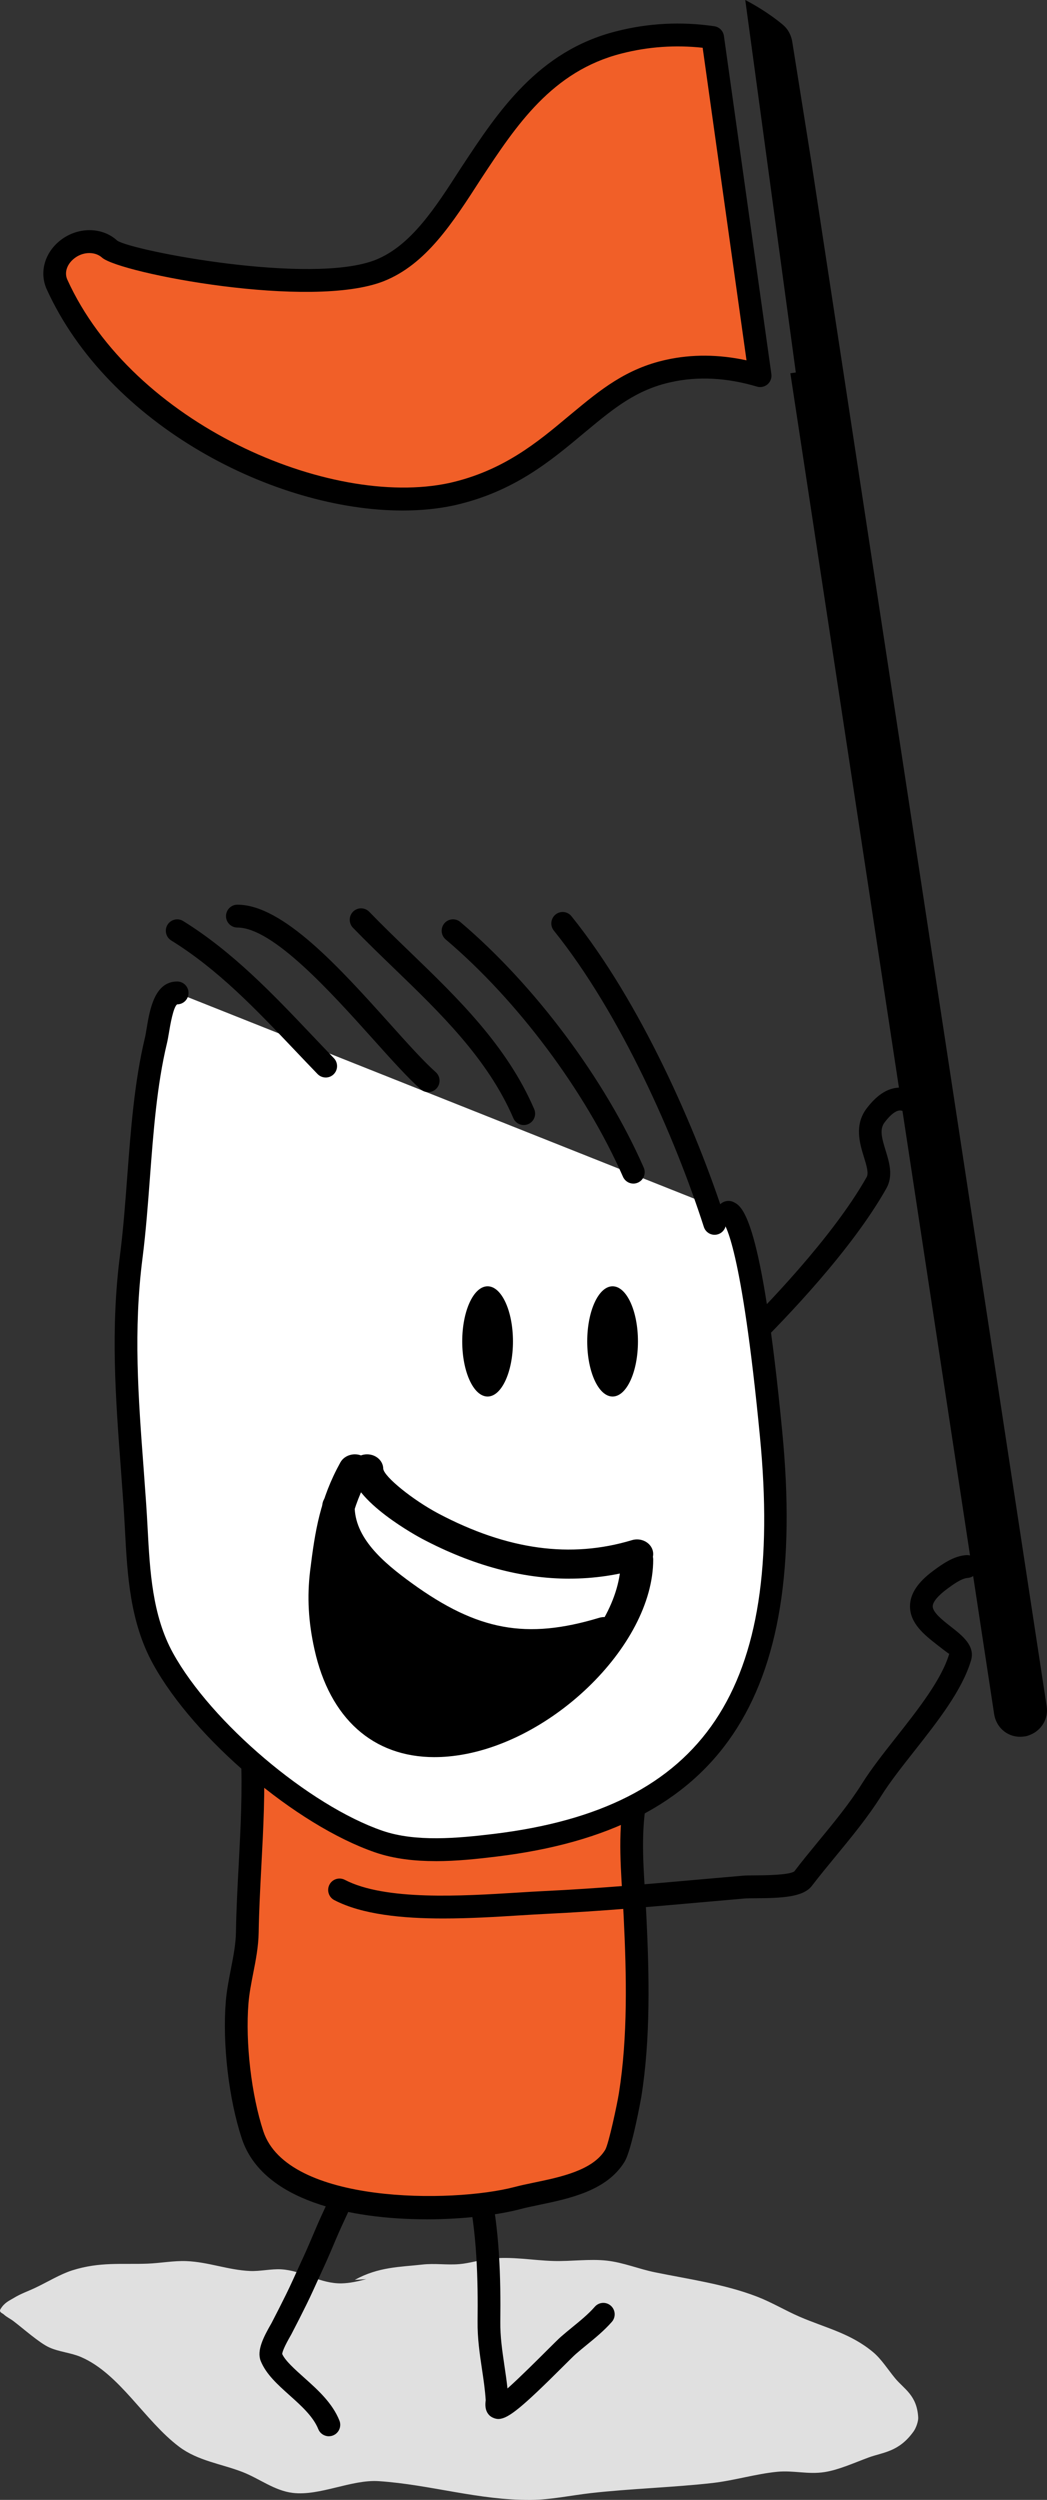 <?xml version="1.0" encoding="UTF-8"?>
<svg xmlns="http://www.w3.org/2000/svg" width="80" height="191" viewBox="0 0 80 191" fill="none">
  <rect x="0" y="0" width="80" height="191" fill="#333333" stroke="none"/>
  <g clip-path="url(#clip0_55_2077)">
    <path d="M27.105 174.192C28.941 173.18 30.588 173.211 32.255 173.021C33.236 172.909 34.14 173.068 35.112 172.985C35.865 172.921 36.669 172.662 37.427 172.576C39.119 172.381 40.668 172.701 42.293 172.747C43.633 172.785 45.05 172.574 46.357 172.719C47.634 172.861 48.794 173.356 50.037 173.609C52.675 174.148 55.379 174.516 57.868 175.48C58.975 175.908 60.005 176.533 61.095 177.005C63.071 177.86 64.981 178.264 66.714 179.713C67.34 180.235 67.838 181.032 68.392 181.705C69.072 182.53 70.068 182.997 70.159 184.706C70.175 184.992 69.997 185.502 69.808 185.767C68.676 187.353 67.468 187.353 66.361 187.763C65.233 188.181 64.077 188.708 63.007 188.875C61.742 189.072 60.627 188.732 59.382 188.853C57.775 189.009 56.074 189.523 54.459 189.707C51.504 190.045 48.1 190.144 45.143 190.482C43.627 190.655 42.065 190.99 40.593 191.003C36.564 191.038 32.885 189.831 28.944 189.568C26.859 189.429 24.438 190.714 22.372 190.466C20.965 190.297 19.818 189.368 18.524 188.867C16.909 188.242 15.13 188.022 13.694 186.944C11.041 184.95 9.156 181.365 6.187 180.084C5.407 179.748 4.521 179.698 3.749 179.344C2.992 178.996 1.758 177.893 1.009 177.327C0.774 177.15 0.511 177.036 0.288 176.828C0.186 176.732 -0.106 176.663 0.041 176.419C0.346 175.915 0.718 175.777 1.047 175.576C1.601 175.237 2.131 175.063 2.673 174.807C3.622 174.359 4.601 173.754 5.519 173.463C7.634 172.792 9.323 173.026 11.278 172.95C12.26 172.911 13.287 172.716 14.247 172.756C15.922 172.823 17.427 173.436 19.1 173.511C19.872 173.546 20.714 173.34 21.482 173.384C23.11 173.475 24.448 174.493 26.11 174.457C28.477 174.405 31.39 172.428 33.337 173.775" fill="#E0E0E0"></path>
    <path d="M25.125 186.138C24.782 186.138 24.456 185.933 24.32 185.592C23.931 184.628 23.016 183.805 22.129 183.011C21.205 182.182 20.331 181.398 19.922 180.387C19.603 179.586 20.132 178.559 20.749 177.489L21.323 176.371C21.677 175.669 22.032 174.966 22.356 174.25L23.024 172.784C23.3 172.194 23.451 171.866 24.055 170.44C24.357 169.719 24.653 169.08 24.94 168.464C25.514 167.228 26.009 166.161 26.436 164.724C26.573 164.263 27.053 163.996 27.517 164.136C27.976 164.274 28.237 164.762 28.1 165.223C27.634 166.783 27.09 167.958 26.515 169.201C26.236 169.799 25.948 170.42 25.651 171.12C25.037 172.581 24.879 172.916 24.599 173.522L23.94 174.968C23.605 175.708 23.24 176.433 22.873 177.16L22.252 178.365C21.689 179.338 21.568 179.713 21.564 179.856C21.789 180.363 22.517 181.015 23.288 181.705C24.276 182.589 25.394 183.593 25.934 184.937C26.113 185.384 25.898 185.892 25.455 186.072C25.349 186.116 25.238 186.136 25.131 186.136L25.125 186.138Z" fill="black"></path>
    <path d="M38.088 184.819C37.839 184.819 37.541 184.697 37.374 184.519C37.024 184.146 37.08 183.653 37.112 183.389C37.065 182.603 36.946 181.799 36.825 180.995C36.653 179.841 36.476 178.647 36.491 177.36C36.527 174.213 36.459 170.533 35.674 167.09C35.565 166.621 35.857 166.153 36.325 166.044C36.799 165.934 37.258 166.23 37.364 166.699C38.191 170.32 38.265 174.131 38.228 177.381C38.214 178.528 38.375 179.601 38.541 180.737C38.627 181.316 38.713 181.896 38.776 182.488C39.707 181.66 41.166 180.202 41.828 179.542C42.31 179.062 42.685 178.689 42.857 178.538C43.137 178.292 43.431 178.053 43.724 177.812C44.357 177.294 44.959 176.804 45.449 176.243C45.765 175.881 46.313 175.846 46.673 176.166C47.033 176.485 47.066 177.036 46.75 177.398C46.162 178.067 45.481 178.626 44.819 179.166C44.54 179.394 44.263 179.621 43.996 179.855C43.838 179.993 43.495 180.338 43.05 180.78C39.921 183.903 38.866 184.77 38.135 184.816C38.12 184.816 38.106 184.816 38.09 184.816L38.088 184.819Z" fill="black"></path>
    <path d="M51.517 107.965C51.322 107.965 51.127 107.9 50.965 107.768C50.594 107.461 50.542 106.911 50.845 106.539C51.749 105.432 52.882 104.623 53.977 103.841C54.794 103.26 55.565 102.708 56.23 102.053C58.361 99.957 63.595 94.583 66.219 89.936C66.391 89.634 66.207 89.038 66.013 88.407C65.694 87.37 65.256 85.949 66.227 84.678C66.966 83.709 67.723 83.195 68.54 83.109C69.699 82.976 70.614 83.758 71.409 84.441C71.626 84.627 71.843 84.814 72.064 84.979C72.448 85.265 72.53 85.813 72.245 86.2C71.955 86.587 71.413 86.667 71.028 86.382C70.778 86.194 70.529 85.982 70.283 85.77C69.723 85.29 69.113 84.806 68.721 84.845C68.409 84.878 68.021 85.189 67.6 85.742C67.195 86.27 67.362 86.902 67.666 87.892C67.948 88.806 68.266 89.841 67.725 90.8C65.092 95.464 60.151 100.635 57.44 103.302C56.679 104.054 55.816 104.671 54.98 105.266C53.932 106.015 52.94 106.722 52.185 107.647C52.013 107.857 51.766 107.967 51.514 107.967L51.517 107.965Z" fill="black"></path>
    <path d="M60.392 28.517L60.807 28.46L56.945 0C58.7 0.918 59.777 1.854 59.886 1.953C60.225 2.256 60.459 2.712 60.533 3.175L62.002 12.407L79.971 130.344C80.137 131.319 79.562 132.209 78.715 132.546C78.574 132.603 78.433 132.659 78.273 132.669C77.144 132.846 76.139 132.096 75.961 130.96L60.39 28.514L60.392 28.517Z" fill="black"></path>
    <path d="M5.298 18.941C6.285 18.265 7.578 18.296 8.37 19.027C9.54 20.011 23.777 22.738 29.011 20.669C31.996 19.473 33.92 16.463 35.969 13.277C38.648 9.215 41.59 4.674 47.301 3.237C49.923 2.565 52.348 2.557 54.457 2.868L58.08 28.701C56.108 28.112 53.68 27.769 51.094 28.342C48.138 28.985 46.274 30.588 44.094 32.39C41.675 34.417 38.925 36.771 34.502 37.76C25.196 39.763 9.649 33.412 4.344 21.702C3.927 20.746 4.31 19.616 5.298 18.941Z" fill="#F15F28"></path>
    <path d="M30.76 39.006C20.987 39.006 8.29 32.521 3.554 22.065C2.962 20.705 3.48 19.13 4.808 18.219C6.131 17.318 7.874 17.381 8.956 18.385C10.118 19.166 23.787 21.796 28.695 19.856C31.401 18.771 33.253 15.893 35.21 12.846C35.213 12.843 35.331 12.666 35.332 12.662C38.041 8.552 41.114 3.896 47.09 2.391C49.538 1.763 52.061 1.635 54.582 2.005C54.962 2.061 55.26 2.363 55.314 2.747L58.939 28.58C58.979 28.873 58.872 29.168 58.648 29.363C58.422 29.556 58.117 29.623 57.835 29.537C55.541 28.854 53.334 28.739 51.283 29.194C48.621 29.772 46.874 31.218 44.855 32.892L44.647 33.064C42.047 35.242 39.239 37.593 34.69 38.613C33.461 38.878 32.139 39.006 30.76 39.006ZM5.785 19.662C5.148 20.098 4.888 20.779 5.138 21.352C10.129 32.364 25.175 38.866 34.32 36.905C38.453 35.98 41.088 33.771 43.412 31.824L43.751 31.544C45.854 29.8 47.843 28.156 50.91 27.487C52.862 27.056 54.918 27.072 57.04 27.531L53.69 3.649C51.606 3.423 49.536 3.566 47.514 4.083C42.186 5.425 39.437 9.594 36.778 13.627C34.553 17.083 32.557 20.189 29.331 21.48C23.753 23.684 9.223 20.881 7.813 19.696C7.295 19.22 6.434 19.218 5.784 19.662H5.785Z" fill="black"></path>
    <path d="M48.739 136.582C47.933 139.804 48.367 143.16 48.523 146.429C48.737 150.855 48.849 155.67 48.147 160.07C48.074 160.528 47.393 164.032 46.989 164.7C45.559 167.068 41.789 167.344 39.552 167.935C34.661 169.226 21.396 169.484 19.298 163.111C18.338 160.198 17.866 156.1 18.118 152.997C18.264 151.199 18.866 149.445 18.895 147.642C18.971 143.154 19.487 138.443 19.271 134.001" fill="#F15F28"></path>
    <path d="M32.597 169.561C26.785 169.561 20.045 168.159 18.474 163.385C17.48 160.369 16.989 156.165 17.253 152.924C17.321 152.09 17.482 151.265 17.642 150.441C17.833 149.467 18.013 148.546 18.029 147.626C18.055 145.935 18.146 144.21 18.239 142.48C18.386 139.675 18.537 136.775 18.404 134.042C18.381 133.562 18.752 133.152 19.228 133.128C19.784 133.097 20.117 133.477 20.139 133.957C20.275 136.777 20.121 139.723 19.97 142.571C19.882 144.279 19.791 145.982 19.764 147.655C19.746 148.731 19.543 149.771 19.344 150.778C19.197 151.538 19.046 152.297 18.985 153.066C18.741 156.048 19.208 160.066 20.121 162.836C21.958 168.41 34.574 168.343 39.332 167.09C39.787 166.969 40.302 166.862 40.85 166.748C42.829 166.336 45.296 165.822 46.248 164.246C46.515 163.78 47.159 160.752 47.289 159.932C47.976 155.624 47.873 150.917 47.656 146.471C47.629 145.89 47.593 145.307 47.553 144.721C47.381 141.981 47.204 139.147 47.896 136.369C48.011 135.9 48.477 135.613 48.949 135.735C49.412 135.852 49.695 136.328 49.577 136.794C48.952 139.309 49.121 142.004 49.286 144.61C49.322 145.204 49.36 145.798 49.389 146.388C49.609 150.929 49.716 155.745 49.001 160.21C48.996 160.248 48.283 164.236 47.728 165.153C46.384 167.379 43.511 167.977 41.199 168.459C40.684 168.567 40.198 168.667 39.771 168.78C38.087 169.225 35.451 169.563 32.595 169.563L32.597 169.561Z" fill="black"></path>
    <path d="M55.68 92.631C57.415 93.528 58.728 107.623 58.926 109.679C60.636 127.329 56.027 138.768 37.85 140.979C35.062 141.319 31.68 141.645 28.941 140.7C23.155 138.706 15.497 132.227 12.462 126.727C10.479 123.13 10.578 118.961 10.305 114.989C9.859 108.51 9.19 102.522 10.032 95.985C10.714 90.657 10.676 84.648 11.916 79.497C12.164 78.476 12.288 75.864 13.539 75.864" fill="white"></path>
    <path d="M33.288 142.196C31.688 142.196 30.104 142.025 28.658 141.526C22.619 139.445 14.853 132.862 11.702 127.151C9.923 123.927 9.731 120.337 9.547 116.868C9.513 116.258 9.481 115.651 9.44 115.049L9.242 112.31C8.829 106.785 8.437 101.566 9.172 95.872C9.418 93.952 9.573 91.886 9.723 89.889C9.992 86.32 10.27 82.631 11.073 79.29C11.118 79.104 11.157 78.86 11.202 78.588C11.441 77.155 11.801 74.99 13.538 74.99C14.016 74.99 14.405 75.381 14.405 75.863C14.405 76.344 14.016 76.736 13.538 76.736C13.24 76.919 12.993 78.393 12.914 78.877C12.859 79.195 12.811 79.483 12.758 79.701C11.987 82.904 11.717 86.521 11.453 90.019C11.301 92.04 11.143 94.128 10.893 96.096C10.181 101.613 10.565 106.746 10.973 112.181L11.171 114.929C11.215 115.54 11.245 116.157 11.28 116.773C11.454 120.047 11.637 123.431 13.221 126.304C16.145 131.603 23.623 137.946 29.222 139.875C31.751 140.746 34.943 140.453 37.748 140.114C53.859 138.153 59.935 129.077 58.066 109.765C56.654 95.082 55.372 93.506 55.232 93.373C54.805 93.152 54.665 92.642 54.883 92.215C55.103 91.787 55.656 91.634 56.078 91.856C56.708 92.182 58.189 92.95 59.774 109.427C61.749 129.826 55.013 139.772 37.953 141.847C36.467 142.029 34.872 142.198 33.288 142.198V142.196Z" fill="black"></path>
    <path d="M54.603 94.343C54.236 94.343 53.897 94.11 53.779 93.739C51.603 86.978 47.451 77.482 42.319 71.102C42.017 70.728 42.076 70.179 42.445 69.875C42.82 69.571 43.364 69.627 43.665 70.004C48.948 76.568 53.205 86.29 55.427 93.2C55.577 93.659 55.325 94.152 54.869 94.3C54.781 94.328 54.69 94.342 54.602 94.342L54.603 94.343Z" fill="black"></path>
    <path d="M48.394 90.431C48.063 90.431 47.744 90.236 47.601 89.91C44.729 83.377 39.542 76.429 34.057 71.778C33.689 71.469 33.645 70.917 33.951 70.549C34.263 70.179 34.81 70.134 35.173 70.445C40.846 75.254 46.217 82.442 49.185 89.206C49.38 89.646 49.181 90.162 48.743 90.356C48.629 90.407 48.51 90.431 48.393 90.431H48.394Z" fill="black"></path>
    <path d="M40.019 85.958C39.684 85.958 39.364 85.76 39.224 85.431C37.269 80.893 33.629 77.382 30.109 73.984C29.043 72.955 27.981 71.929 26.969 70.883C26.635 70.538 26.642 69.983 26.984 69.648C27.327 69.311 27.877 69.32 28.212 69.663C29.211 70.697 30.259 71.708 31.311 72.723C34.955 76.24 38.723 79.877 40.815 84.737C41.007 85.179 40.804 85.693 40.366 85.884C40.252 85.934 40.135 85.956 40.02 85.956L40.019 85.958Z" fill="black"></path>
    <path d="M32.718 83.443C32.515 83.443 32.309 83.371 32.144 83.225C31.152 82.345 29.921 80.974 28.496 79.384C25.268 75.79 20.848 70.867 18.136 70.867C17.658 70.867 17.269 70.476 17.269 69.994C17.269 69.513 17.658 69.121 18.136 69.121C21.618 69.121 25.956 73.952 29.784 78.214C31.173 79.763 32.375 81.1 33.292 81.914C33.651 82.234 33.685 82.784 33.369 83.146C33.197 83.342 32.957 83.442 32.718 83.442V83.443Z" fill="black"></path>
    <path d="M24.887 82.325C24.662 82.325 24.435 82.236 24.266 82.062C23.695 81.472 23.129 80.876 22.567 80.284C19.54 77.096 16.679 74.084 13.084 71.856C12.676 71.602 12.548 71.064 12.8 70.655C13.053 70.243 13.594 70.12 13.992 70.369C17.779 72.716 20.852 75.95 23.821 79.077C24.38 79.667 24.942 80.258 25.508 80.844C25.843 81.19 25.836 81.744 25.493 82.079C25.323 82.245 25.107 82.326 24.887 82.326V82.325Z" fill="black"></path>
    <path d="M33.864 146.578C30.76 146.578 27.669 146.281 25.543 145.174C25.118 144.953 24.951 144.425 25.172 143.997C25.394 143.568 25.916 143.406 26.342 143.623C29.424 145.229 35.285 144.865 39.563 144.6C40.299 144.553 40.99 144.511 41.614 144.482C45.713 144.287 49.846 143.921 53.839 143.565L56.763 143.309C56.968 143.29 57.3 143.288 57.698 143.285C58.344 143.282 60.305 143.269 60.695 142.978C61.255 142.237 61.89 141.466 62.527 140.691C63.7 139.267 64.913 137.794 65.866 136.272C66.573 135.147 67.499 133.968 68.483 132.722C70.184 130.56 71.944 128.321 72.53 126.359C72.453 126.335 71.934 125.926 71.588 125.657C70.665 124.935 69.514 124.035 69.532 122.698C69.544 121.763 70.129 120.883 71.317 120.006C71.956 119.537 72.846 118.882 73.82 118.818C74.358 118.781 74.713 119.15 74.744 119.63C74.776 120.11 74.413 120.527 73.938 120.559C73.463 120.592 72.817 121.066 72.39 121.381C71.662 121.916 71.272 122.394 71.268 122.723C71.261 123.192 72.033 123.797 72.653 124.282C73.532 124.969 74.528 125.747 74.194 126.864C73.514 129.146 71.647 131.517 69.844 133.808C68.891 135.019 67.992 136.161 67.337 137.207C66.322 138.823 65.073 140.341 63.866 141.808C63.241 142.567 62.619 143.321 62.034 144.086C61.377 144.945 59.759 145.022 57.71 145.033C57.369 145.036 57.086 145.036 56.913 145.05L53.99 145.307C49.978 145.663 45.829 146.032 41.695 146.227C41.081 146.257 40.398 146.299 39.669 146.344C37.904 146.454 35.882 146.578 33.864 146.578Z" fill="black"></path>
    <path d="M43.502 120.616C39.863 120.616 36.106 119.602 32.272 117.58C32.048 117.462 26.812 114.664 26.812 112.233C26.812 111.616 27.365 111.115 28.048 111.115C28.731 111.115 29.28 111.612 29.284 112.226C29.368 112.845 31.54 114.602 33.517 115.65C38.773 118.421 43.604 119.084 48.284 117.673C48.93 117.477 49.631 117.794 49.847 118.38C50.062 118.965 49.712 119.598 49.065 119.793C47.247 120.341 45.39 120.614 43.5 120.614L43.502 120.616Z" fill="black"></path>
    <path d="M33.2 134.251C28.509 134.251 25.195 131.3 24.028 126.018C23.561 123.919 23.456 122.015 23.695 120.026C24.074 116.934 24.462 114.53 26.008 111.733C26.313 111.181 27.056 110.957 27.666 111.233C28.276 111.509 28.524 112.181 28.219 112.732C26.852 115.203 26.513 117.321 26.152 120.269C25.941 122.022 26.036 123.709 26.452 125.577C27.455 130.118 30.072 132.332 34.014 131.978C39.876 131.452 47.44 125.142 47.44 119.158C47.44 118.542 47.993 118.04 48.676 118.04C49.359 118.04 49.911 118.542 49.911 119.158C49.911 125.788 41.865 133.522 34.256 134.202C33.897 134.235 33.544 134.25 33.2 134.25V134.251Z" fill="black"></path>
    <path d="M40.633 126.702C36.981 126.702 33.673 125.42 29.935 122.713C27.311 120.818 24.625 118.425 24.625 115.058C24.625 114.442 25.178 113.941 25.861 113.941C26.544 113.941 27.097 114.44 27.097 115.058C27.097 117.472 29.203 119.325 31.477 120.968C36.483 124.592 40.225 125.282 45.78 123.606C46.427 123.409 47.128 123.727 47.343 124.313C47.559 124.899 47.209 125.532 46.561 125.726C44.428 126.37 42.485 126.701 40.63 126.701L40.633 126.702Z" fill="black"></path>
    <path d="M32.495 133.421C31.022 133.421 28.84 132.169 27.96 130.782C27.917 130.713 27.876 130.646 27.84 130.577C26.004 129.228 24.785 126.615 24.785 125.093C24.785 124.745 24.988 124.366 25.29 124.128C25.27 123.974 25.263 123.833 25.27 123.706C25.279 123.533 25.308 123.379 25.349 123.243C25.279 122.947 25.216 122.664 25.163 122.402C24.992 121.853 24.909 121.391 24.951 121.108C24.942 121.006 24.936 120.92 24.936 120.854C24.936 120.775 24.944 120.699 24.962 120.625C24.706 120.255 24.537 119.83 24.788 119.416C24.783 119.377 24.783 119.339 24.783 119.298C24.783 118.794 25.198 118.232 25.735 118.1C26.74 117.852 27.234 118.609 27.711 119.343C27.845 119.548 27.975 119.76 28.078 119.875C28.401 120.238 28.747 120.593 29.105 120.938C29.463 121.282 29.819 121.634 30.164 121.995C30.29 121.877 30.44 121.781 30.606 121.725C31.496 121.421 32.105 122.046 32.51 122.459C32.817 122.766 33.051 123.051 33.282 123.337C33.415 123.502 33.547 123.665 33.688 123.823C34.24 124.427 34.556 124.757 34.635 124.811C34.726 124.873 34.851 124.958 35.058 125.115C35.658 125.106 36.454 125.218 37.507 125.41C37.557 125.418 37.603 125.429 37.657 125.445C37.967 125.476 38.306 125.562 38.664 125.728C39.347 125.863 40.023 126.028 40.55 126.19C41.028 126.08 41.429 125.94 41.631 125.79C41.845 125.57 42.345 125.086 43.061 125.07C43.379 125.062 43.822 125.214 44.062 125.422L44.202 125.293C44.684 124.856 45.467 124.856 45.949 125.293C46.432 125.729 46.432 126.437 45.949 126.874L45.409 127.375C44.833 127.916 44.288 128.427 43.456 128.972C41.723 130.105 40.682 130.733 39.977 130.977C39.008 132.014 37.508 132.682 36.134 132.607C36.1 132.606 36.067 132.603 36.033 132.6C35.85 132.697 35.651 132.78 35.441 132.849C35.009 132.989 34.54 133.058 34.059 133.065C33.714 133.238 33.268 133.37 32.687 133.418C32.623 133.424 32.557 133.426 32.49 133.426L32.495 133.421Z" fill="black"></path>
    <path d="M39.195 102.488C39.195 104.814 38.327 106.7 37.257 106.7C36.186 106.7 35.318 104.814 35.318 102.488C35.318 100.162 36.186 98.277 37.257 98.277C38.327 98.277 39.195 100.162 39.195 102.488Z" fill="black"></path>
    <path d="M46.807 106.7C47.878 106.7 48.745 104.814 48.745 102.488C48.745 100.163 47.878 98.277 46.807 98.277C45.737 98.277 44.869 100.163 44.869 102.488C44.869 104.814 45.737 106.7 46.807 106.7Z" fill="black"></path>
  </g>
  <defs>
    <clipPath id="clip0_55_2077">
      <rect width="80" height="191" fill="white"></rect>
    </clipPath>
  </defs>
</svg>
